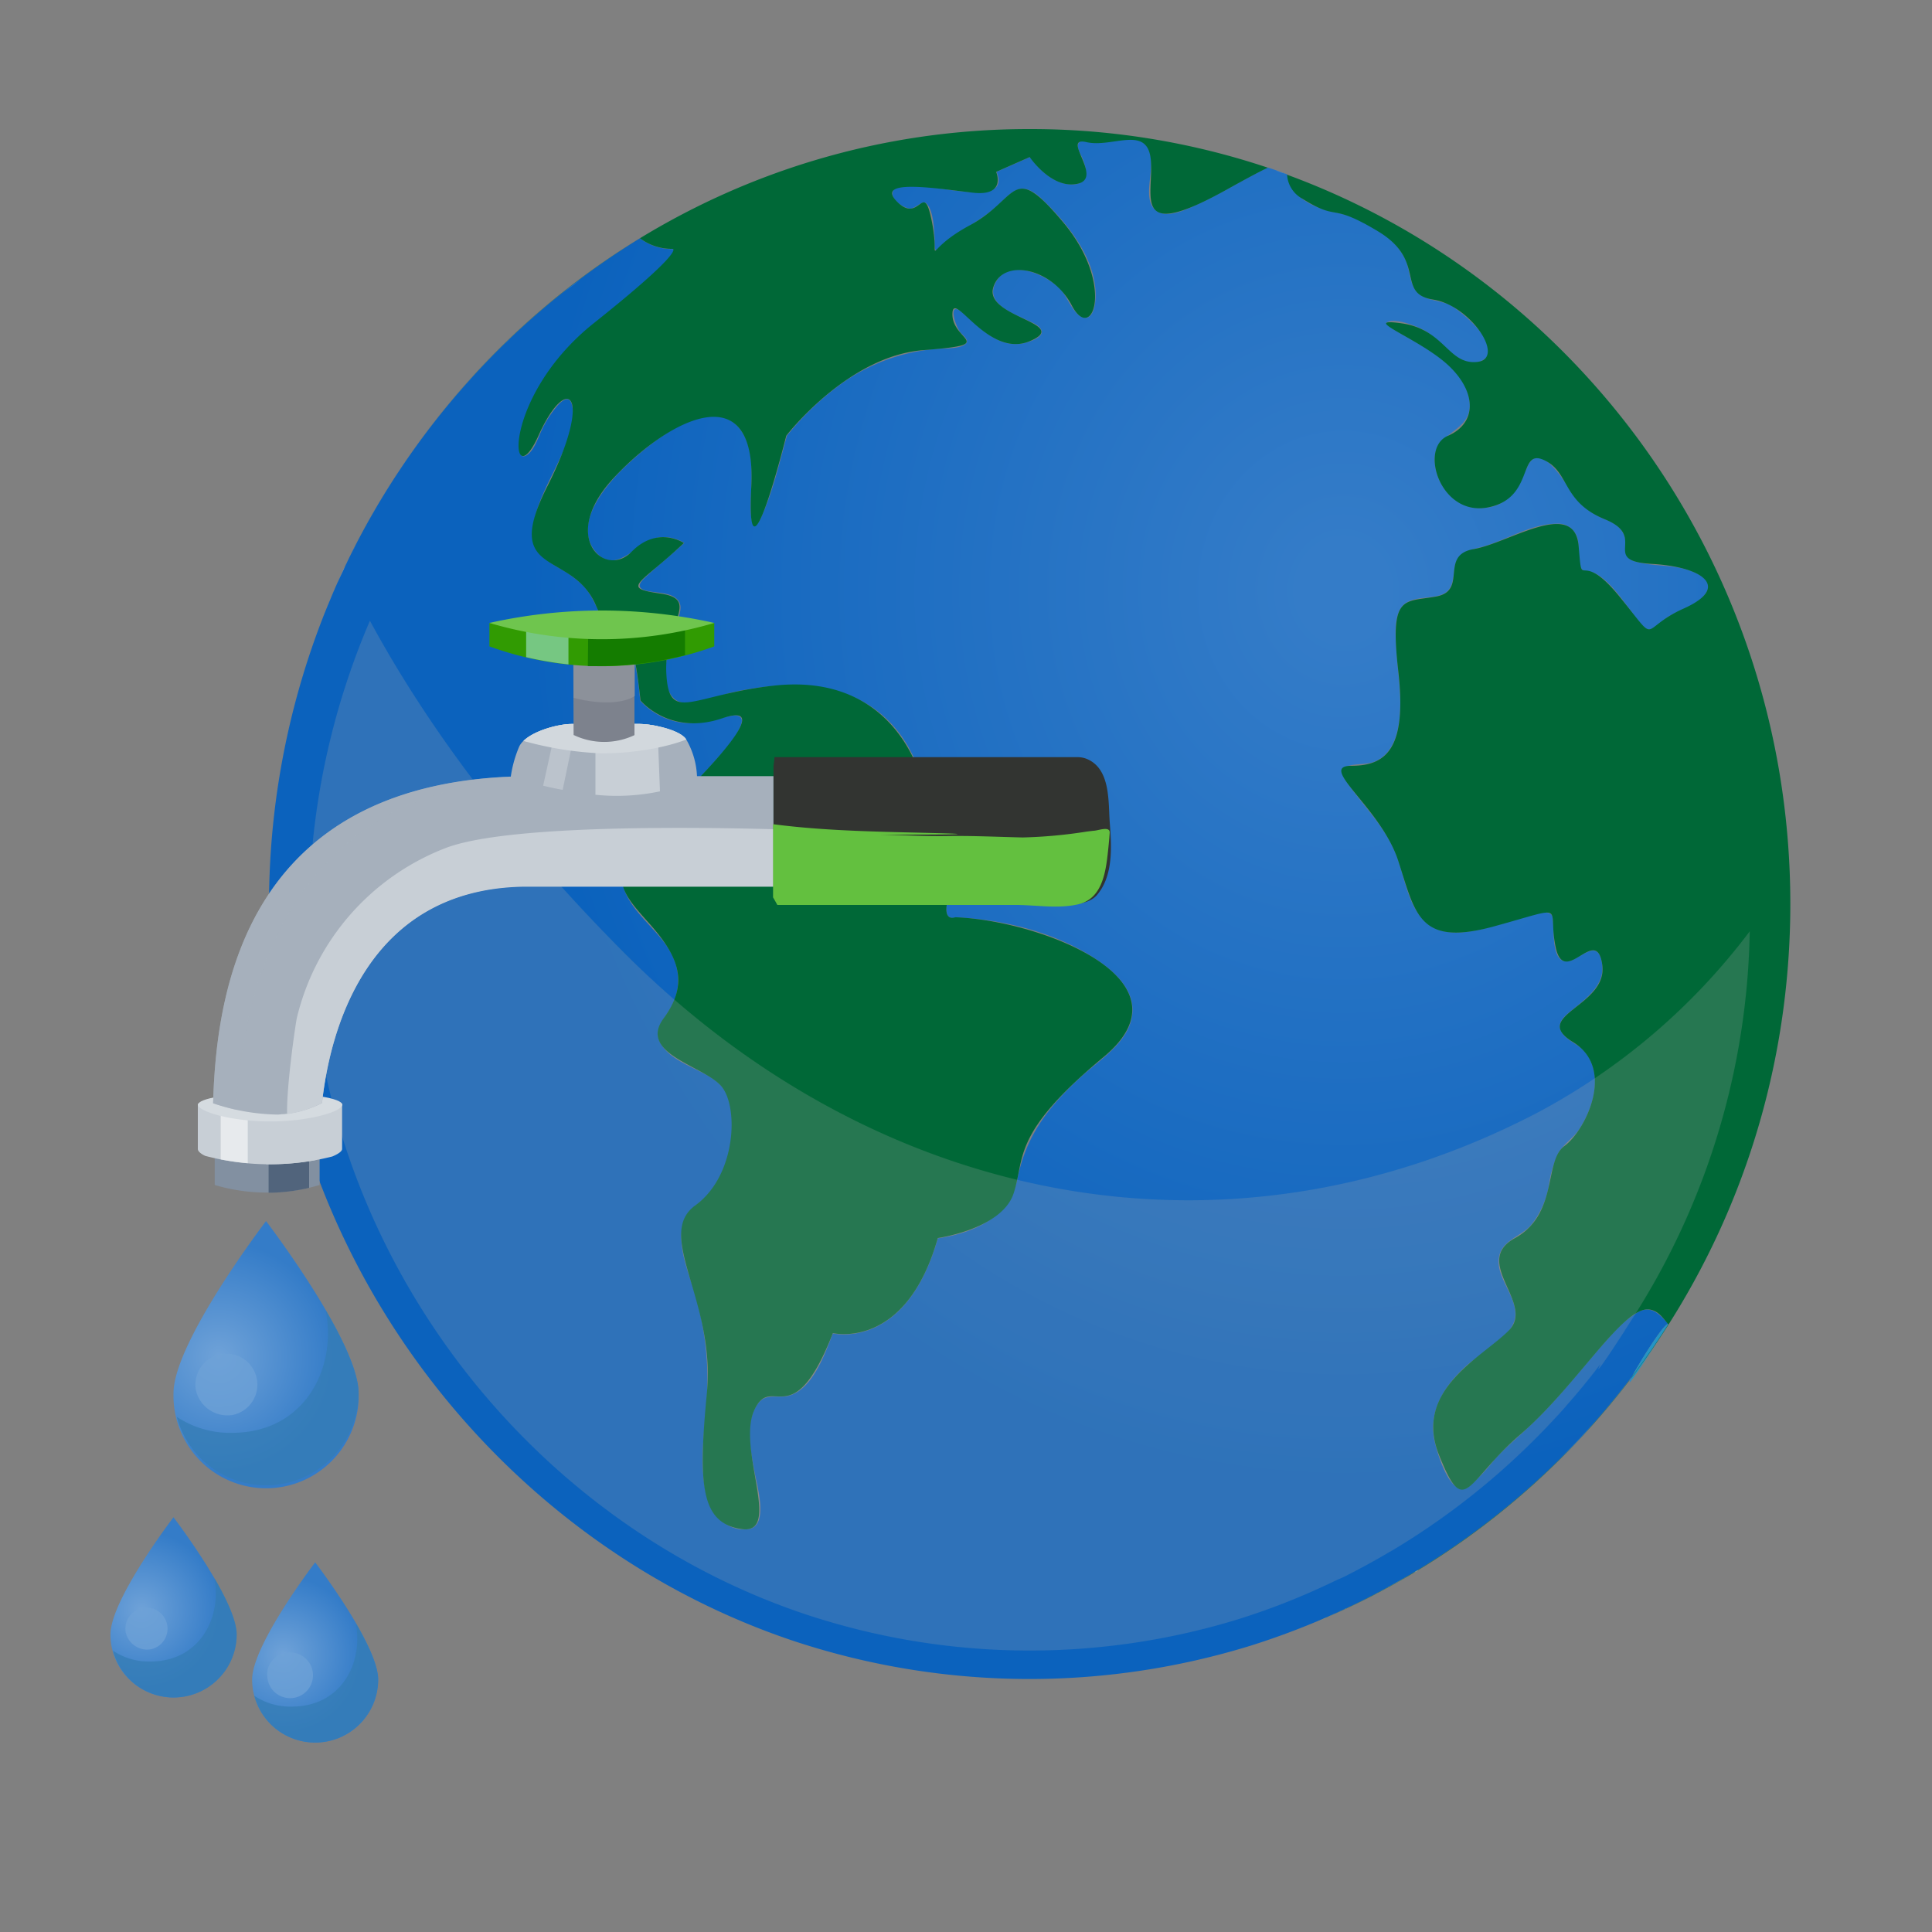 <svg xmlns="http://www.w3.org/2000/svg" xmlns:xlink="http://www.w3.org/1999/xlink" viewBox="0 0 300 300"><rect x="0" y="0" width="300" height="300" fill="#808080" stroke="none"/><defs><style>.cls-1{fill:none;}.cls-2{isolation:isolate;}.cls-3{clip-path:url(#clip-path);}.cls-4{fill:url(#Degradado_sin_nombre_9);}.cls-5{fill:url(#Áåçûìÿííûé_ãðàäèåíò_113);}.cls-17,.cls-6,.cls-8{opacity:0.3;}.cls-7{fill:#665a6e;}.cls-10,.cls-28,.cls-33,.cls-37,.cls-8{mix-blend-mode:screen;}.cls-8{fill:url(#Áåçûìÿííûé_ãðàäèåíò_185);}.cls-9{fill:url(#radial-gradient);}.cls-10{fill:#6da1d7;}.cls-10,.cls-11,.cls-19,.cls-35,.cls-37{opacity:0.75;}.cls-11{fill:#347cb4;}.cls-11,.cls-17,.cls-19,.cls-25,.cls-30,.cls-35,.cls-39{mix-blend-mode:multiply;}.cls-12{fill:url(#radial-gradient-2);}.cls-13{fill:#fff;}.cls-14{fill:#2494c6;}.cls-15{fill:url(#radial-gradient-3);}.cls-16{fill:#006837;}.cls-18{fill:#cbcbcb;}.cls-19{fill:#a8a8a8;}.cls-20{fill:#347cc8;}.cls-21{fill:#8290a1;}.cls-22{fill:#51647c;}.cls-23,.cls-25{fill:#c8cfd6;}.cls-24,.cls-33{fill:#e7eaed;}.cls-26{fill:#d5dbe0;}.cls-27,.cls-28{fill:#a6b0bc;}.cls-28{opacity:0.55;}.cls-29{fill:#323431;}.cls-30{fill:#63c03f;}.cls-31{fill:url(#radial-gradient-4);}.cls-32{fill:#d2d8dd;}.cls-33,.cls-39{opacity:0.32;}.cls-34{fill:#7d828d;}.cls-35{fill:#92969f;}.cls-36{fill:#319b02;}.cls-37{fill:#8ed5ac;}.cls-38,.cls-39{fill:#147c00;}.cls-40{fill:#6fc54e;}</style><clipPath id="clip-path"><rect class="cls-1" x="325.5" y="-1514" width="2052.82" height="1258.56"/></clipPath><linearGradient id="Degradado_sin_nombre_9" x1="-725.87" y1="-208.71" x2="4675.29" y2="-208.71" gradientUnits="userSpaceOnUse"><stop offset="0" stop-color="#e5d5c3"/><stop offset="0.55" stop-color="#d8c6b0"/><stop offset="1" stop-color="#d1bea6"/></linearGradient><linearGradient id="Áåçûìÿííûé_ãðàäèåíò_113" x1="216.73" y1="90.42" x2="216.73" y2="-1937.69" gradientUnits="userSpaceOnUse"><stop offset="0" stop-color="#dfe6fc"/><stop offset="1" stop-color="#f3f8ff"/></linearGradient><linearGradient id="Áåçûìÿííûé_ãðàäèåíò_185" x1="-205.22" y1="137.28" x2="-205.22" y2="-225.52" gradientUnits="userSpaceOnUse"><stop offset="0"/><stop offset="1" stop-color="#6889e2"/></linearGradient><radialGradient id="radial-gradient" cx="-1057.23" cy="249.97" r="12.74" gradientTransform="matrix(-1, 0, 0, 1, -1035.29, 0)" gradientUnits="userSpaceOnUse"><stop offset="0" stop-color="#6fa2d8"/><stop offset="0.96" stop-color="#347cc8"/></radialGradient><radialGradient id="radial-gradient-2" cx="-1079.23" cy="256.97" r="12.74" xlink:href="#radial-gradient"/><radialGradient id="radial-gradient-3" cx="260.58" cy="296.35" r="126.85" gradientTransform="translate(-52 -234.3) scale(1 1.1)" gradientUnits="userSpaceOnUse"><stop offset="0.05" stop-color="#347cc8"/><stop offset="1" stop-color="#0b62bd"/></radialGradient><radialGradient id="radial-gradient-4" cx="-1069.25" cy="210.71" r="18.71" xlink:href="#radial-gradient"/></defs><title>eje1-</title><g class="cls-2"><g id="Capa_1" data-name="Capa 1"><g class="cls-3"><polygon class="cls-4" points="-725.88 219.04 -725.88 -265.19 1368.45 -594.97 4675.29 -636.47 4675.29 219.04 -725.88 219.04"/><polygon class="cls-5" points="392.6 -1937.69 -725.88 -1937.69 -725.88 90.42 -725.88 -208.72 392.6 -231.19 1159.34 -546.07 1153.59 -1671.59 392.6 -1937.69"/><g class="cls-6"><rect class="cls-7" x="-393.27" y="-191.37" width="1879.71" height="3.47" transform="translate(141.24 223.17) rotate(-26.39)"/><polygon class="cls-7" points="-830.21 113.16 -831.42 109.91 104.36 -229.41 105.57 -226.16 -830.21 113.16"/></g><polygon class="cls-8" points="60.61 137.28 -471.06 137.28 -471.06 -211.62 60.63 -225.52 60.61 137.28"/></g><path class="cls-9" d="M36.73,253.8c0-5.41-9.79-18.2-9.79-18.2s-9.79,12.79-9.79,18.2a9.79,9.79,0,0,0,19.58,0Z"/><path class="cls-10" d="M19.51,253.39a3.4,3.4,0,0,0,4,2.69,3.27,3.27,0,1,0-4-2.69Z"/><path class="cls-11" d="M23.31,258c7.78,0,11.09-6.9,10-12.8a.51.51,0,0,0,0-.13c1.88,3.24,3.45,6.58,3.45,8.74a9.78,9.78,0,0,1-19.23,2.5A10.06,10.06,0,0,0,23.31,258Z"/><path class="cls-12" d="M58.73,260.8c0-5.41-9.79-18.2-9.79-18.2s-9.79,12.79-9.79,18.2a9.79,9.79,0,0,0,19.58,0Z"/><path class="cls-10" d="M41.51,260.39a3.55,3.55,0,1,0,3-3.76A3.4,3.4,0,0,0,41.51,260.39Z"/><path class="cls-11" d="M45.31,265c7.78,0,11.09-6.9,9.95-12.8a.51.51,0,0,0,0-.13c1.88,3.24,3.45,6.58,3.45,8.74a9.78,9.78,0,0,1-19.23,2.5A10.06,10.06,0,0,0,45.31,265Z"/><path class="cls-13" d="M166.93,260.5c-2.32.14-4.65.23-7,.23C162.28,260.73,164.61,260.64,166.93,260.5Z"/><path class="cls-14" d="M253.44,213.71c-1.05,2-.31,1.28,5.64-8.08-1.47,2.32-3,4.58-4.66,6.8C254.1,212.86,253.77,213.28,253.44,213.71Z"/><path class="cls-15" d="M262.32,88.57c-2.73-.95-5.64-.58-8.36-1.37-1.62-.48-1.56-1.49-1.56-2.94,0-1.93-1.52-3-3.14-3.61a11.51,11.51,0,0,1-5.77-5c-1-1.62-4.53-7-6.25-3.31s-3.2,6.71-7.77,6.54c-3.74-.14-6.64-3.77-6.69-7.47-.07-4.49,5.9-4.24,5.42-9-.53-5.24-6.46-8.2-10.44-10.46-.18-.1-2.85-1.6-2.48-1.85,1.31-.86,4.74.58,5.9,1.2,2.43,1.3,5.92,6.62,9.17,4.56s-3.67-7.72-5.19-8.49-4-.65-5.25-2.15c-1-1.28-1-3.25-1.61-4.74-1.69-4-7-6.77-11-7.51-3-.55-7.11-2.39-7.41-5.89-1-.38-2-.73-3-1.07-3.62,1.72-7,3.93-10.65,5.59-1.65.75-4.78,2.4-6.59,1.19-2.89-1.93.56-7.77-1.75-10.3-1.69-1.86-5.52-.28-7.63-.29-.53,0-2.53-.68-2.82.07s.39,1.72.63,2.31c1,2.34.8,4.44-2.36,4-2.38-.35-4.42-2.28-5.77-4.2l-5.21,2.3c2.9,7.11-15.2-.46-16.14,3.16-.3,1.17,1.85,2.58,2.8,2.55.65,0,1.89-1.32,2.4-.85,1.16,1.05,1.22,4,1.34,5.51,0,.23-.11,2.16.32,1.75,2.92-2.77,6.61-4.29,9.57-7,.93-.85,1.93-2.08,3.2-2.42,1.65-.43,3.22,1.17,4.27,2.21,3.83,3.81,8.17,9.43,7.57,15.28-.09.88-.49,2.68-1.71,2.46-1.67-.29-2.62-3.31-3.7-4.42-2.29-2.37-8.4-5.08-10.23-.66-1.22,3,3,4.46,4.94,5.41.69.33,2.15.84,2.36,1.71.29,1.21-2.52,1.91-3.2,2-3.73.53-6.51-2.62-9.08-4.83-2.39-2-1.15,2.09-.26,3.14.25.29,1.2,1.06.91,1.53-.61,1-3.43.87-4.34.95a29.24,29.24,0,0,0-15.1,5.42,44,44,0,0,0-8,7.51c-.16.18-.32.38-.47.57C121,71.91,120,76.42,118.16,80.4c-1,2.18-1.51.91-1.57-.89-.16-4.11,1-9.11-1.55-12.7C110.41,60.34,100,69.57,96.52,73c-2.79,2.79-7.42,8.48-4.11,12.58s6.68-1.8,10-2.14a6.14,6.14,0,0,1,3.85.87c-2,1.85-4.06,3.48-6,5.29-.92.83-1.52,1.67,0,2.1s3.89.18,5,1.48c1,1.11-.11,3.15-.5,4.28-.91,2.67-2.65,8.81,0,11.09,1.94,1.68,6.72-.5,8.78-1,10.12-2.27,21.25-1.85,27.26,8,.95,1.56,1.51,3.33,2.9,4.56A18.43,18.43,0,0,0,148.8,123c1.25.55,2.85,1.15,3.58,2.41,1.13,1.93-.82,4.37-1.66,6-1.37,2.63-4.27,7-3.71,10.27a.93.93,0,0,0,1.33.78c7.73.27,16.52,2.56,22.87,7.19,2.36,1.73,4.79,4.26,4.64,7.45-.23,4.48-4.8,7.24-7.72,9.87-5.11,4.62-8.74,9.16-10.13,16-1.24,6.11-6.77,8.46-12.38,9.32-5,17.53-16.29,14.76-16.29,14.76-1.24,3.16-3.15,8.76-6.93,9.7-1.56.4-3.35-.41-4.54,1-2.4,2.91-1.26,7.69-.66,11,.33,1.86,2.22,8.17-.92,8.68-2.91.48-5.5-1.8-6.34-4.45-1.41-4.46-.69-9.72-.3-14.28A47.33,47.33,0,0,0,108,201.16c-1-3.42-3.1-8-1.78-11.62.67-1.8,2.39-2.6,3.61-3.95a15.42,15.42,0,0,0,3.39-6.75c.78-3.34,1.12-8.47-1.86-10.85-2.63-2.11-7.25-3-8.88-6.17-1-1.95.63-3.53,1.54-5.11a8.58,8.58,0,0,0,.4-8.29c-1.9-4-6.77-6.78-7.74-11.18-1.09-5,4.91-9.4,7.85-12.32,2.22-2.2,4.42-4.43,6.5-6.78,1.44-1.63,3.19-3.44,4-5.51.52-1.3-.3-1.69-1.49-1.47-2.76.5-5.09,1.5-8,1a10.86,10.86,0,0,1-6.13-3.35,54.87,54.87,0,0,0-1.17-7.55A4.52,4.52,0,0,0,97,98.59c-1.51-1-2.59-1.07-3.63-2.93-.89-1.6-1.46-3.27-2.73-4.63a16.61,16.61,0,0,0-3.9-2.86c-2.48-1.45-4.5-3-4-6.2.77-5.55,4.73-10.22,6-15.71.36-1.58.57-6.09-2-3.47a16.53,16.53,0,0,0-3,4.87c-.44,1-1.08,2.63-2.14,3.12-1.73.8-.46-4.68-.33-5.1,3-10,11.48-15.43,18.81-21.89.63-.56,5.16-4,4.48-5.12A8.21,8.21,0,0,1,99.38,37,120.84,120.84,0,0,0,51.81,91.82a122.87,122.87,0,0,0-7.61,72.93c8.51,42,39.46,77,79.47,90.2a116.49,116.49,0,0,0,70.56.58,119,119,0,0,0,59.21-41.82c1.27-2.37,5.17-8.62,5.64-8.08-1.32-1.5-2.64-3-4.69-1.91a17.22,17.22,0,0,0-4.55,4c-3.9,4.3-7.4,9-11.58,13-2,2-4.24,3.79-6.18,5.9a30,30,0,0,1-4,4.23c-2.91,2.11-5.06-5.7-5.38-7.38-.85-4.59,1.71-8.39,4.91-11.32,2.12-1.94,7.41-4.54,7.68-7.74.29-3.4-3.58-6.5-2.34-9.89.76-2,3.31-2.67,4.7-4.19a13.35,13.35,0,0,0,2.86-6.27A17.59,17.59,0,0,1,242,179c.83-1.41,2.38-2.33,3.29-3.75,2.18-3.38,3.69-8.55.74-12-1-1.19-3.32-1.86-3.77-3.51-.33-1.21,1-2.22,1.79-2.86,2.52-2.06,5.62-4.25,4.56-8-.89-3.15-3.7.56-5.47.41-2.41-.2-1.7-5.28-2.08-6.94-.41-1.85-6.56.79-7.46,1-3.69,1-9.18,2.86-12.41-.32-2.72-2.7-3.1-7.17-4.51-10.58-1.8-4.37-5.2-7.48-7.76-11.32-2-3.06,2.64-2.12,4.42-2.82,3.48-1.38,4.05-5.6,4.09-8.94,0-3-.48-6-.65-9.07-.1-1.77-.26-3.93.56-5.57,1.21-2.42,4.63-1.55,6.68-2.46,1.62-.72,1.61-2.42,1.82-3.95.33-2.37,1.84-2.78,3.88-3.29,4-1,7.85-3.69,12-3.71A3.1,3.1,0,0,1,245,83.8c.28,1.14-.18,3.74.69,4.65.34.35,1.45.29,1.92.53,2.41,1.26,4.11,3.9,5.74,6,.54.7,1.61,2.67,2.64,2.75s2.2-1.42,2.9-1.87c1.89-1.21,4.67-1.79,6-3.75S263.7,89.05,262.32,88.57Z"/><path class="cls-14" d="M253.44,213.71c.33-.43.66-.85,1-1.28,1.63-2.22,3.19-4.48,4.66-6.8C258.61,205.09,254.71,211.34,253.44,213.71Z"/><path class="cls-13" d="M54.29,86.48q-1,2-1.94,4.13C53,89.22,53.61,87.84,54.29,86.48Z"/><path class="cls-13" d="M54.5,86l-.21.44Z"/><path class="cls-13" d="M52.35,90.61l-.3.66Z"/><path class="cls-13" d="M50.05,96.09q-.93,2.39-1.77,4.83Q49.12,98.48,50.05,96.09Z"/><path class="cls-13" d="M52.05,91.27c-.59,1.36-1.16,2.72-1.71,4.1C50.89,94,51.45,92.62,52.05,91.27Z"/><path class="cls-16" d="M54.5,86A120.37,120.37,0,0,1,99.38,37a8.21,8.21,0,0,0,5.06,1.64s2.26,0-12.22,11.53-13.13,27.52-8.6,17.46,8.6-6.39,1.36,7.91S88.79,85.26,92.53,94s5.12-1.83,6.93,14.77c0,0,4.54,5.53,12.68,2.77s-1.36,7.36-10,15.67-5.89,11.06-1.36,16.14,6.34,9.23,2.27,14.77,6.33,7.37,9,10.6,2.26,13.84-4.08,18.45,3.17,14.75,1.8,29.06-1,20.28,5.38,21.2S114.4,225,117.11,219s5.89,4.15,12.22-12c0,0,11.33,2.77,16.29-14.76,0,0,9.95-1.39,11.77-6.92s-.45-9.22,14-21.21-10-21.22-23.07-21.68c0,0-4.81,2,3.62-13.38,3.68-6.71-7.24-5.07-10-11.06s-9-12.91-21.73-11.53-16.31,6-16.74-1.84,5.42-11.53-.92-12.45-3.16-1.39,3.64-7.85c0,0-4.08-2.78-8.15,1.39s-11.32-2.3-2.72-11.52S117.56,58,116.66,75.57s5.43-7.91,5.43-7.91,9.51-12.38,21.28-13.29,4.52-1.39,4.52-5.55,5.42,6.92,12,4.16-7-3.69-5.67-8.3,9.07-3.24,12.22,2.77,6.79-3.23-1.35-12.93-6.79-3.68-14.49.46-4.52,6.46-5.88-.46-1.81.46-5.43-3.21,6.46-2,11.76-1.39,3.63-3.23,3.63-3.23l5.21-2.3s3.4,5.06,7.46,4.14-2.71-7.39,1.35-6.46,9.5-2.76,10,2.78-3.17,12.91,11.77,4.6c3-1.67,5-2.75,6.4-3.41a116,116,0,0,0-37-6C113.83,20,74,46.87,54.5,86Z"/><path class="cls-13" d="M50.34,95.37c-.09.24-.19.48-.29.72C50.15,95.85,50.25,95.61,50.34,95.37Z"/><path class="cls-16" d="M199.86,27.13a4.53,4.53,0,0,0,2.34,3.71c5.88,3.68,4.07.45,11.76,5.07s2.71,9.68,8.59,10.61,11.32,9.22,6.81,9.68-5-5.06-11.77-6,2.72,2.3,7.24,6.47,4.53,9.06,0,11S223.65,80.19,231,78.8s4.65-9.22,8.73-7.37,2.71,6.45,9.5,9.22-.91,6.45,7.24,6.91,12.22,3.69,5,6.92-3.61,6-10-1.85-5.71-.33-6.34-7.84-10.85-.46-16.28.47S228,91.71,223,92.63s-7.25-.45-5.88,11.53-1.81,14.75-7.25,14.75,4.55,6.46,7.25,14.77,3.18,13.38,14.94,10.15,8.14-3.23,9.5,3.23,6.34-3.7,7.24,2.76-11.31,7.85-4.54,12,1.84,13.84-1.35,16.14-.91,10.59-7.68,14.3,3.17,10.13-.91,14.3-14.94,9.22-10.87,19.37,4.09,4.14,12.69-3.24,15.84-19.82,19.91-19.36c1.46.17,2.16,1.32,3,2.31A119.37,119.37,0,0,1,204,252c43.37-17.82,74-61.08,74-111.65C278,88.2,245.41,43.84,199.86,27.13Z"/><path class="cls-13" d="M197.87,26.4c.67.23,1.33.49,2,.73h0C199.19,26.86,198.53,26.63,197.87,26.4Z"/><g class="cls-17"><path class="cls-18" d="M218.79,244.6h0c-1.91,1.12-3.84,2.23-5.82,3.25C214.94,246.83,216.87,245.73,218.79,244.6Z"/><path class="cls-18" d="M209.58,249.46h0c-1.84.88-3.67,1.78-5.57,2.56C205.9,251.24,207.73,250.34,209.58,249.46Z"/><path class="cls-18" d="M220.24,243.79c-.28.17-.58.31-.86.48h0C219.66,244.1,220,244,220.24,243.79Z"/><path class="cls-19" d="M271.7,144.61a99.82,99.82,0,0,1-33.15,28.26C190.15,198,135.93,187.18,96.72,147.75,82.36,133.31,67.94,115.8,57.44,96.38a116.58,116.58,0,0,0-7.16,69c8.06,39.76,37.39,73,75.29,85.45a110.38,110.38,0,0,0,66.85.56A108.91,108.91,0,0,0,207,245.62c.86-.41,1.74-.76,2.58-1.19-.25.13-.52.23-.77.36q3.53-1.77,6.92-3.78l.57-.32a113.72,113.72,0,0,0,26.61-22.07c-1.57,1.77-3.19,3.5-4.86,5.16q2.72-2.7,5.24-5.56l-.28.3c1.87-2.11,3.66-4.3,5.37-6.55q-2.12,2.78-4.38,5.42c1.57-1.82,3.09-3.68,4.54-5.61-.84,1.58-.36,1.21,3.58-4.89.14-.21.26-.43.4-.64l1.39-2.17,0,0A114.88,114.88,0,0,0,271.7,144.61Z"/></g><path class="cls-13" d="M209.58,249.46h0c-1.85.88-3.68,1.79-5.57,2.56,1.89-.78,3.73-1.68,5.58-2.56Z"/><path class="cls-13" d="M220.24,243.79c-.28.17-.58.31-.86.48h0C219.66,244.1,220,244,220.24,243.79Z"/><path class="cls-13" d="M218.79,244.6c-1.91,1.14-3.86,2.23-5.83,3.25C214.93,246.83,216.87,245.73,218.79,244.6Z"/><path class="cls-20" d="M55.18,84.71c.07-.15-.42.82-.67,1.31.15-.3.33-.58.48-.87S55.11,84.86,55.18,84.71Z"/><path class="cls-20" d="M58.54,78.6c-.51.91-1,1.83-1.49,2.76h0C57.56,80.44,58,79.5,58.54,78.6Z"/><path class="cls-20" d="M59.68,76.81c-.31.49-.63,1-.94,1.48.3-.51.64-1,.94-1.48Z"/><path class="cls-20" d="M253.1,214.14v0c-1.44,1.9-2.94,3.76-4.49,5.55C250.16,217.88,251.65,216,253.1,214.14Z"/><path class="cls-20" d="M54.5,86c-.2.4-.13.28,0,0Z"/><path class="cls-20" d="M253.18,214l-.08.09h0Z"/><path class="cls-20" d="M253.42,213.75c-.1.14-.22.26-.32.39s-.1.36,0,.45A2.27,2.27,0,0,1,253.42,213.75Z"/><path class="cls-20" d="M63.07,71.5q-.78,1.19-1.53,2.4h0C62.06,73.11,62.54,72.28,63.07,71.5Z"/><path class="cls-20" d="M197.87,26.4l.21.09.21.06A3,3,0,0,0,197.87,26.4Z"/><path class="cls-20" d="M73.48,58.39c-.43.5-.86,1-1.28,1.51h0C72.64,59.4,73,58.88,73.48,58.39Z"/><path class="cls-20" d="M79.31,52.45c-.23.22-.69.71-1,1l.5-.45Z"/><path class="cls-20" d="M90.18,43.33c-1.25.94-2.51,1.88-3.74,2.87.88-.71,1.8-1.36,2.69-2Z"/><path class="cls-20" d="M85.51,46.94c-.19.15-.37.3-.54.46l.18-.14C85.28,47.16,85.39,47,85.51,46.94Z"/><path class="cls-20" d="M247.43,221a60.58,60.58,0,0,1-5.09,5.4c1.75-1.74,3.44-3.55,5.09-5.4-.22.28-.48.53-.71.8.23-.27.47-.53.71-.8Z"/><path class="cls-20" d="M247.88,220.54c.14-.15-.91,1,0,0Z"/><path class="cls-20" d="M212.29,248.22a6,6,0,0,0-.82.37Z"/><path class="cls-21" d="M33.34,184l.55.16a28.64,28.64,0,0,0,15.66-.13l.08,0v-6.5H33.34Z"/><path class="cls-22" d="M48,184.45a28.47,28.47,0,0,1-6.29.76v-7.68H48Z"/><path class="cls-23" d="M53.12,171.37a.53.53,0,0,1,0,.12v6.92c0,.58-1.53,1.17-1.53,1.17a39.25,39.25,0,0,1-19.73-.1s-1.14-.49-1.14-1.07v-6.92a.53.53,0,0,1,0-.12Z"/><path class="cls-24" d="M38.47,180.62a39.65,39.65,0,0,1-4.2-.59v-9.22c1.4.17,2.8.29,4.2.37Z"/><path class="cls-25" d="M49,170.88v9.26a38.31,38.31,0,0,1-7.7.63v-9.5A62,62,0,0,0,49,170.88Z"/><path class="cls-26" d="M30.75,171.55c0,1,5,2.59,11.2,2.59s11.2-1.58,11.2-2.59-5-1.82-11.2-1.82S30.75,170.54,30.75,171.55Z"/><path class="cls-27" d="M50,171.28A16.67,16.67,0,0,1,44.09,173c-.33,0-.67.07-1,.07a32.59,32.59,0,0,1-10-1.75c.49-17.69,5.18-50.8,49.7-50.8h37.32v17.09h-39C56.72,138.21,51.2,160.31,50,171.28Z"/><path class="cls-28" d="M36.61,172.31c-1.17-.27-2.33-.6-3.52-1,.48-17.15,4.92-48.77,45.73-50.69-5.81,1.2-13.1,2.84-18.44,5.86C43.54,136,37.8,153.83,36.61,172.31Z"/><path class="cls-25" d="M50,171.28A16.9,16.9,0,0,1,44.58,173c-.11-4.34,1.34-14.25,1.53-15a37.68,37.68,0,0,1,23.12-26.33c12.42-4.74,58.12-2.66,58.12-2.66l-7.24,8.68h-39C56.72,138.21,51.2,160.31,50,171.28Z"/><path class="cls-29" d="M172.33,127.83c-.26-3.25.19-8.46-3.61-10a3.85,3.85,0,0,0-1.47-.26c-1.43,0-2.85,0-4.28,0H120.25c0,.45-.09.9-.14,1.35v20.42c.23.39.45.79.67,1.18h34.74c2.93,0,5.87-.05,8.8,0,1.84,0,4.77,0,6.06-1.59C172.89,135.93,172.61,131.42,172.33,127.83Z"/><path class="cls-30" d="M169.79,129l-1,.12a74.66,74.66,0,0,1-10,.92c-3.9-.09-7.78-.28-11.69-.22-3.51.06-7-.16-10.49-.22,5.55,0,15.69,0,10.76-.18-9.05-.27-18.33-.26-27.33-1.44v11.36c.23.39.45.79.67,1.18h37c3.22,0,6.52.63,9.71-.1,3.52-.81,4.21-4.52,4.57-7.69.13-1.13.24-2.26.32-3.4S170.49,129,169.79,129Z"/><path class="cls-31" d="M55.69,216.34c0-7.94-14.38-26.73-14.38-26.73S26.94,208.4,26.94,216.34a14.38,14.38,0,1,0,28.75,0Z"/><path class="cls-10" d="M30.4,215.74a5,5,0,0,0,5.85,3.95,4.81,4.81,0,1,0-5.85-3.95Z"/><path class="cls-11" d="M36,222.49c11.41,0,16.27-10.13,14.61-18.8l0-.18c2.76,4.75,5.06,9.65,5.06,12.83A14.36,14.36,0,0,1,27.44,220,15,15,0,0,0,36,222.49Z"/><path class="cls-27" d="M79.31,120.63a18.57,18.57,0,0,1,1.31-4.7c1-2.14,5.78-3.51,8.13-3.51H99.33c1.84,0,6.2.86,7.22,2.39a12.39,12.39,0,0,1,1.69,6.09C98.9,125.42,88.76,123.45,79.31,120.63Z"/><path class="cls-32" d="M106.55,114.81c0,.08-5.28,1.31-13.13,1.31a76.06,76.06,0,0,1-12.13-1.07c1.66-1.63,5.46-2.63,7.46-2.63H99.33C101.17,112.42,105.53,113.28,106.55,114.81Z"/><path class="cls-33" d="M84.34,122l2-9.07a5.9,5.9,0,0,1,2.44-.52h.72l-2.13,10.24C86.34,122.46,85.34,122.25,84.34,122Z"/><path class="cls-25" d="M92.46,123.41v-11h6.87a15,15,0,0,1,2.76.34l.39,10.13A32.41,32.41,0,0,1,92.46,123.41Z"/><path class="cls-32" d="M106.55,114.81c0,.08-5.28,2.17-13.13,2.17a52.82,52.82,0,0,1-12.13-1.93c1.66-1.63,5.46-2.63,7.46-2.63H99.33C101.17,112.42,105.53,113.28,106.55,114.81Z"/><path class="cls-34" d="M89.07,114.15l.05,0a11,11,0,0,0,9.4,0l0,0V102.77h-9.5Z"/><path class="cls-35" d="M89.07,108.36v-5.59h9.5v5.29C97.29,109,93.92,109.62,89.07,108.36Z"/><path class="cls-36" d="M76,96.73h34.91v3.45a.36.36,0,0,1,0,.11s0,0,0,.08a51,51,0,0,1-34.91,0s0-.05,0-.08,0-.07,0-.11Z"/><path class="cls-37" d="M88.27,96.73v6.44a54.64,54.64,0,0,1-6.57-1.12V96.73Z"/><path class="cls-38" d="M91.35,96.73h15v5a53,53,0,0,1-13,1.7c-.7,0-1.39,0-2.07,0Z"/><path class="cls-39" d="M98.26,96.73h8.11v5a56.15,56.15,0,0,1-8.11,1.43Z"/><path class="cls-40" d="M76,96.73a61.48,61.48,0,0,0,34.91,0,79.9,79.9,0,0,0-34.91,0Z"/></g></g></svg>